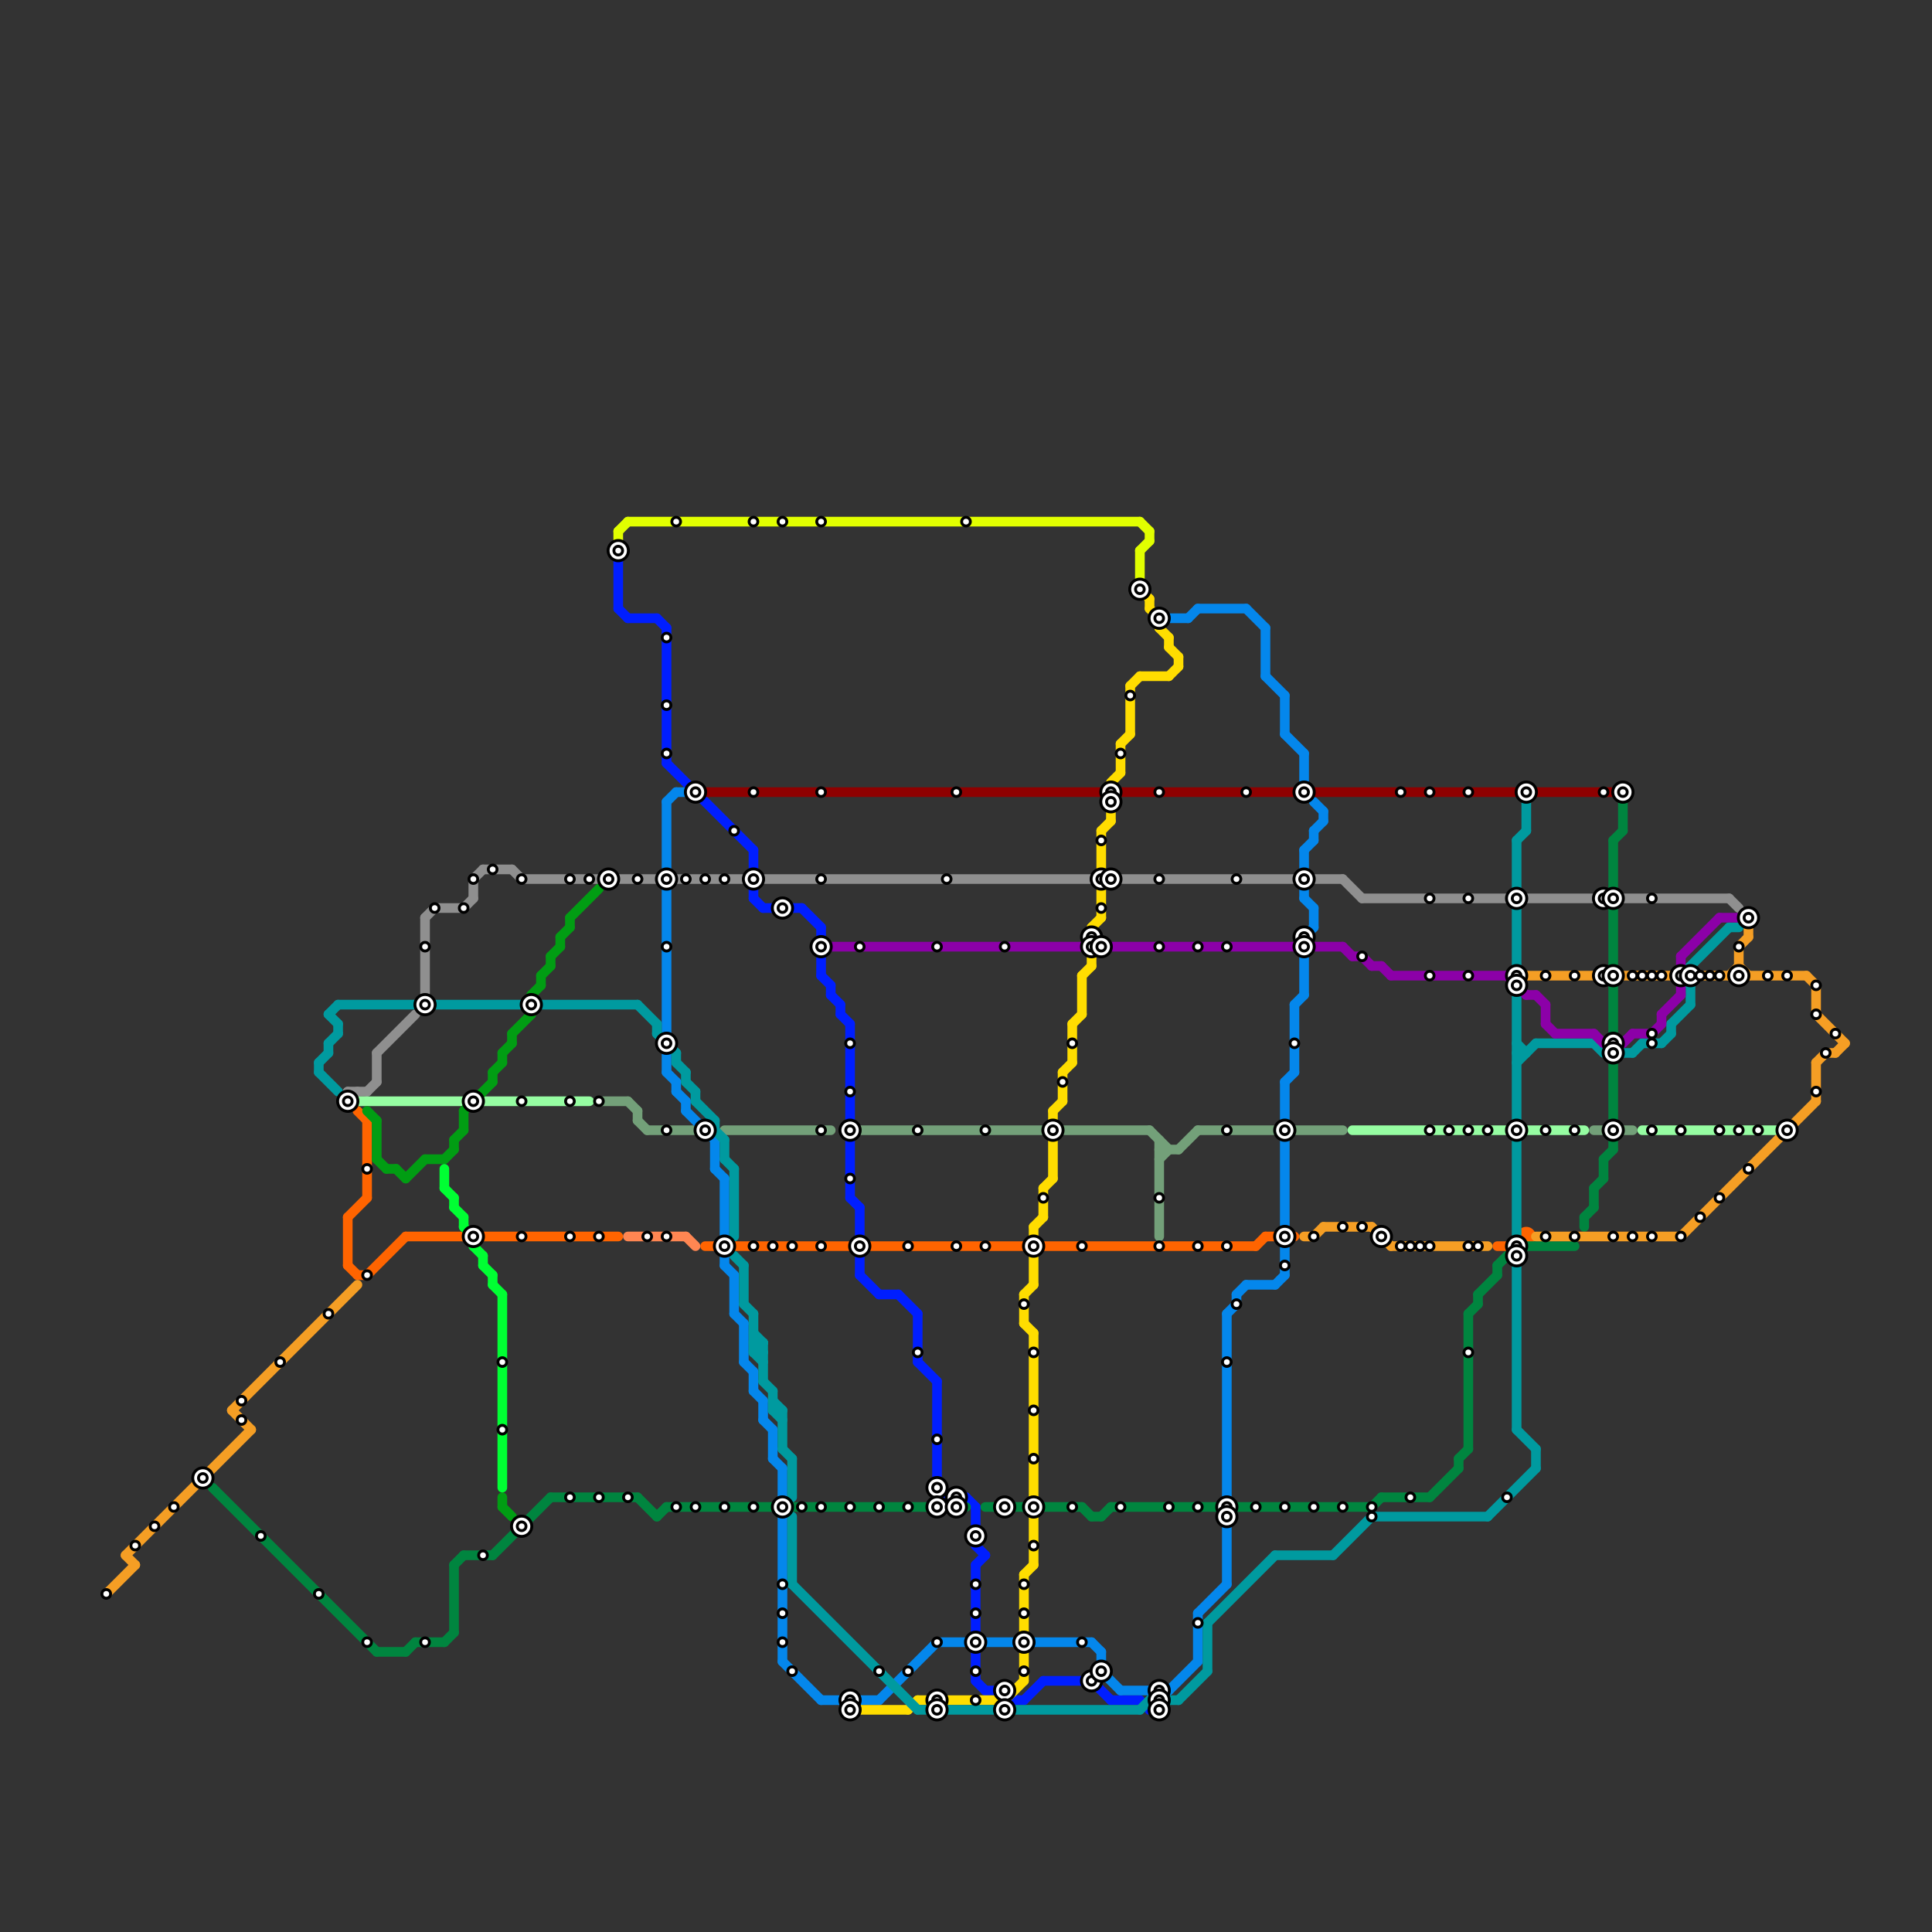 
<svg version="1.1" xmlns="http://www.w3.org/2000/svg" viewBox="0 0 200 200">
<rect x="0" y="0" width="200" height="200" fill="#333333" stroke="none"/>
<style>text { font: 1px Helvetica; font-weight: 600; white-space: pre; dominant-baseline: central; } line { stroke-width: 1; fill: none; stroke-linecap: round; stroke-linejoin: round; } .c0 { stroke: #73a079 } .c1 { stroke: #ff6400 } .c2 { stroke: #001eff } .c3 { stroke: #00853f } .c4 { stroke: #0487ec } .c5 { stroke: #ffdd00 } .c6 { stroke: #009a9f } .c7 { stroke: #e1ff00 } .c8 { stroke: #8f0000 } .c9 { stroke: #8f8f8f } .c10 { stroke: #8c00a8 } .c11 { stroke: #ff0000 } .c12 { stroke: #f59e24 } .c13 { stroke: #96fda2 } .c14 { stroke: #019d13 } .c15 { stroke: #00ff33 } .c16 { stroke: #ff8652 } .c17 { stroke: #b656f5 } .c18 { stroke: #f556c3 }</style><defs><g id="wm-xf"><circle r="1.2" fill="#000"/><circle r="0.9" fill="#fff"/><circle r="0.6" fill="#000"/><circle r="0.3" fill="#fff"/></g><g id="wm"><circle r="0.6" fill="#000"/><circle r="0.3" fill="#fff"/></g></defs><line class="c0" x1="120" y1="119" x2="122" y2="119"/><line class="c0" x1="124" y1="117" x2="132" y2="117"/><line class="c0" x1="66" y1="115" x2="66" y2="116"/><line class="c0" x1="120" y1="118" x2="120" y2="128"/><line class="c0" x1="66" y1="116" x2="67" y2="117"/><line class="c0" x1="122" y1="119" x2="124" y2="117"/><line class="c0" x1="110" y1="117" x2="119" y2="117"/><line class="c0" x1="67" y1="117" x2="72" y2="117"/><line class="c0" x1="62" y1="114" x2="65" y2="114"/><line class="c0" x1="134" y1="117" x2="139" y2="117"/><line class="c0" x1="75" y1="117" x2="86" y2="117"/><line class="c0" x1="89" y1="117" x2="108" y2="117"/><line class="c0" x1="65" y1="114" x2="66" y2="115"/><line class="c0" x1="165" y1="117" x2="169" y2="117"/><line class="c0" x1="119" y1="117" x2="121" y2="119"/><line class="c0" x1="120" y1="120" x2="121" y2="119"/><line class="c1" x1="73" y1="129" x2="106" y2="129"/><line class="c1" x1="130" y1="129" x2="131" y2="128"/><line class="c1" x1="36" y1="131" x2="37" y2="132"/><line class="c1" x1="42" y1="128" x2="48" y2="128"/><line class="c1" x1="108" y1="129" x2="130" y2="129"/><line class="c1" x1="38" y1="116" x2="38" y2="124"/><line class="c1" x1="37" y1="132" x2="38" y2="132"/><line class="c1" x1="38" y1="132" x2="42" y2="128"/><line class="c1" x1="155" y1="129" x2="156" y2="129"/><line class="c1" x1="36" y1="126" x2="36" y2="131"/><line class="c1" x1="37" y1="115" x2="38" y2="116"/><line class="c1" x1="131" y1="128" x2="134" y2="128"/><line class="c1" x1="50" y1="128" x2="64" y2="128"/><line class="c1" x1="36" y1="126" x2="38" y2="124"/><circle cx="158" cy="128" r="1" fill="#ff6400" /><line class="c2" x1="78" y1="88" x2="78" y2="90"/><line class="c2" x1="101" y1="156" x2="101" y2="160"/><line class="c2" x1="101" y1="162" x2="102" y2="161"/><line class="c2" x1="101" y1="162" x2="101" y2="169"/><line class="c2" x1="101" y1="160" x2="102" y2="161"/><line class="c2" x1="64" y1="63" x2="65" y2="64"/><line class="c2" x1="95" y1="141" x2="97" y2="143"/><line class="c2" x1="85" y1="101" x2="86" y2="102"/><line class="c2" x1="93" y1="134" x2="95" y2="136"/><line class="c2" x1="115" y1="176" x2="118" y2="176"/><line class="c2" x1="88" y1="124" x2="89" y2="125"/><line class="c2" x1="79" y1="94" x2="80" y2="94"/><line class="c2" x1="65" y1="64" x2="68" y2="64"/><line class="c2" x1="89" y1="130" x2="89" y2="132"/><line class="c2" x1="100" y1="155" x2="101" y2="156"/><line class="c2" x1="101" y1="171" x2="101" y2="174"/><line class="c2" x1="68" y1="64" x2="69" y2="65"/><line class="c2" x1="89" y1="132" x2="91" y2="134"/><line class="c2" x1="113" y1="174" x2="115" y2="176"/><line class="c2" x1="85" y1="96" x2="85" y2="97"/><line class="c2" x1="64" y1="57" x2="64" y2="63"/><line class="c2" x1="97" y1="143" x2="97" y2="154"/><line class="c2" x1="88" y1="106" x2="88" y2="124"/><line class="c2" x1="106" y1="176" x2="108" y2="174"/><line class="c2" x1="108" y1="174" x2="113" y2="174"/><line class="c2" x1="87" y1="105" x2="88" y2="106"/><line class="c2" x1="97" y1="154" x2="98" y2="155"/><line class="c2" x1="102" y1="175" x2="103" y2="175"/><line class="c2" x1="86" y1="103" x2="87" y2="104"/><line class="c2" x1="69" y1="65" x2="69" y2="79"/><line class="c2" x1="101" y1="174" x2="102" y2="175"/><line class="c2" x1="87" y1="104" x2="87" y2="105"/><line class="c2" x1="98" y1="155" x2="100" y2="155"/><line class="c2" x1="82" y1="94" x2="83" y2="94"/><line class="c2" x1="91" y1="134" x2="93" y2="134"/><line class="c2" x1="69" y1="79" x2="78" y2="88"/><line class="c2" x1="105" y1="176" x2="106" y2="176"/><line class="c2" x1="89" y1="125" x2="89" y2="128"/><line class="c2" x1="78" y1="93" x2="79" y2="94"/><line class="c2" x1="85" y1="99" x2="85" y2="101"/><line class="c2" x1="78" y1="92" x2="78" y2="93"/><line class="c2" x1="86" y1="102" x2="86" y2="103"/><line class="c2" x1="95" y1="136" x2="95" y2="141"/><line class="c2" x1="119" y1="177" x2="120" y2="177"/><line class="c2" x1="118" y1="176" x2="119" y2="177"/><line class="c2" x1="83" y1="94" x2="85" y2="96"/><line class="c3" x1="143" y1="155" x2="148" y2="155"/><line class="c3" x1="167" y1="118" x2="167" y2="119"/><line class="c3" x1="142" y1="156" x2="143" y2="155"/><line class="c3" x1="102" y1="156" x2="112" y2="156"/><line class="c3" x1="167" y1="87" x2="168" y2="86"/><line class="c3" x1="148" y1="155" x2="151" y2="152"/><line class="c3" x1="47" y1="162" x2="47" y2="169"/><line class="c3" x1="151" y1="151" x2="151" y2="152"/><line class="c3" x1="152" y1="136" x2="152" y2="150"/><line class="c3" x1="48" y1="161" x2="51" y2="161"/><line class="c3" x1="66" y1="155" x2="68" y2="157"/><line class="c3" x1="47" y1="162" x2="48" y2="161"/><line class="c3" x1="166" y1="120" x2="167" y2="119"/><line class="c3" x1="165" y1="123" x2="165" y2="125"/><line class="c3" x1="68" y1="157" x2="69" y2="156"/><line class="c3" x1="115" y1="156" x2="142" y2="156"/><line class="c3" x1="158" y1="129" x2="163" y2="129"/><line class="c3" x1="113" y1="157" x2="114" y2="157"/><line class="c3" x1="39" y1="171" x2="42" y2="171"/><line class="c3" x1="151" y1="151" x2="152" y2="150"/><line class="c3" x1="51" y1="161" x2="57" y2="155"/><line class="c3" x1="155" y1="131" x2="156" y2="130"/><line class="c3" x1="164" y1="126" x2="164" y2="127"/><line class="c3" x1="43" y1="170" x2="46" y2="170"/><line class="c3" x1="42" y1="171" x2="43" y2="170"/><line class="c3" x1="155" y1="131" x2="155" y2="132"/><line class="c3" x1="164" y1="126" x2="165" y2="125"/><line class="c3" x1="46" y1="170" x2="47" y2="169"/><line class="c3" x1="114" y1="157" x2="115" y2="156"/><line class="c3" x1="112" y1="156" x2="113" y2="157"/><line class="c3" x1="69" y1="156" x2="100" y2="156"/><line class="c3" x1="167" y1="87" x2="167" y2="116"/><line class="c3" x1="22" y1="154" x2="39" y2="171"/><line class="c3" x1="152" y1="136" x2="153" y2="135"/><line class="c3" x1="165" y1="123" x2="166" y2="122"/><line class="c3" x1="153" y1="134" x2="153" y2="135"/><line class="c3" x1="168" y1="83" x2="168" y2="86"/><line class="c3" x1="153" y1="134" x2="155" y2="132"/><line class="c3" x1="166" y1="120" x2="166" y2="122"/><line class="c3" x1="57" y1="155" x2="66" y2="155"/><line class="c4" x1="81" y1="172" x2="85" y2="176"/><line class="c4" x1="124" y1="63" x2="129" y2="63"/><line class="c4" x1="70" y1="112" x2="70" y2="113"/><line class="c4" x1="136" y1="86" x2="136" y2="87"/><line class="c4" x1="77" y1="141" x2="78" y2="142"/><line class="c4" x1="133" y1="129" x2="133" y2="132"/><line class="c4" x1="135" y1="78" x2="135" y2="81"/><line class="c4" x1="78" y1="144" x2="79" y2="145"/><line class="c4" x1="128" y1="134" x2="129" y2="133"/><line class="c4" x1="131" y1="70" x2="133" y2="72"/><line class="c4" x1="131" y1="65" x2="131" y2="70"/><line class="c4" x1="135" y1="99" x2="135" y2="103"/><line class="c4" x1="132" y1="133" x2="133" y2="132"/><line class="c4" x1="127" y1="136" x2="127" y2="155"/><line class="c4" x1="81" y1="152" x2="81" y2="155"/><line class="c4" x1="81" y1="157" x2="81" y2="172"/><line class="c4" x1="133" y1="112" x2="133" y2="127"/><line class="c4" x1="123" y1="64" x2="124" y2="63"/><line class="c4" x1="78" y1="142" x2="78" y2="144"/><line class="c4" x1="124" y1="167" x2="124" y2="172"/><line class="c4" x1="127" y1="136" x2="128" y2="135"/><line class="c4" x1="136" y1="86" x2="137" y2="85"/><line class="c4" x1="137" y1="84" x2="137" y2="85"/><line class="c4" x1="69" y1="92" x2="69" y2="107"/><line class="c4" x1="70" y1="113" x2="71" y2="114"/><line class="c4" x1="71" y1="114" x2="71" y2="115"/><line class="c4" x1="133" y1="76" x2="135" y2="78"/><line class="c4" x1="135" y1="92" x2="135" y2="93"/><line class="c4" x1="74" y1="121" x2="75" y2="122"/><line class="c4" x1="129" y1="133" x2="132" y2="133"/><line class="c4" x1="121" y1="64" x2="123" y2="64"/><line class="c4" x1="136" y1="94" x2="136" y2="96"/><line class="c4" x1="124" y1="167" x2="127" y2="164"/><line class="c4" x1="69" y1="111" x2="70" y2="112"/><line class="c4" x1="129" y1="63" x2="131" y2="65"/><line class="c4" x1="80" y1="148" x2="80" y2="151"/><line class="c4" x1="127" y1="157" x2="127" y2="164"/><line class="c4" x1="133" y1="72" x2="133" y2="76"/><line class="c4" x1="135" y1="97" x2="136" y2="96"/><line class="c4" x1="133" y1="112" x2="134" y2="111"/><line class="c4" x1="135" y1="88" x2="136" y2="87"/><line class="c4" x1="114" y1="171" x2="114" y2="173"/><line class="c4" x1="75" y1="122" x2="75" y2="128"/><line class="c4" x1="80" y1="151" x2="81" y2="152"/><line class="c4" x1="69" y1="109" x2="69" y2="111"/><line class="c4" x1="134" y1="104" x2="134" y2="111"/><line class="c4" x1="70" y1="82" x2="71" y2="82"/><line class="c4" x1="116" y1="175" x2="121" y2="175"/><line class="c4" x1="69" y1="83" x2="69" y2="90"/><line class="c4" x1="121" y1="175" x2="124" y2="172"/><line class="c4" x1="135" y1="93" x2="136" y2="94"/><line class="c4" x1="114" y1="173" x2="116" y2="175"/><line class="c4" x1="113" y1="170" x2="114" y2="171"/><line class="c4" x1="74" y1="118" x2="74" y2="121"/><line class="c4" x1="76" y1="132" x2="76" y2="136"/><line class="c4" x1="91" y1="176" x2="97" y2="170"/><line class="c4" x1="75" y1="131" x2="76" y2="132"/><line class="c4" x1="79" y1="145" x2="79" y2="147"/><line class="c4" x1="135" y1="88" x2="135" y2="90"/><line class="c4" x1="134" y1="104" x2="135" y2="103"/><line class="c4" x1="136" y1="83" x2="137" y2="84"/><line class="c4" x1="128" y1="134" x2="128" y2="135"/><line class="c4" x1="75" y1="130" x2="75" y2="131"/><line class="c4" x1="97" y1="170" x2="113" y2="170"/><line class="c4" x1="85" y1="176" x2="91" y2="176"/><line class="c4" x1="79" y1="147" x2="80" y2="148"/><line class="c4" x1="76" y1="136" x2="77" y2="137"/><line class="c4" x1="69" y1="83" x2="70" y2="82"/><line class="c4" x1="77" y1="137" x2="77" y2="141"/><line class="c4" x1="71" y1="115" x2="74" y2="118"/><line class="c5" x1="117" y1="71" x2="117" y2="76"/><line class="c5" x1="121" y1="70" x2="122" y2="69"/><line class="c5" x1="118" y1="61" x2="119" y2="62"/><line class="c5" x1="109" y1="115" x2="110" y2="114"/><line class="c5" x1="109" y1="115" x2="109" y2="122"/><line class="c5" x1="116" y1="77" x2="117" y2="76"/><line class="c5" x1="114" y1="86" x2="114" y2="95"/><line class="c5" x1="112" y1="101" x2="113" y2="100"/><line class="c5" x1="113" y1="99" x2="113" y2="100"/><line class="c5" x1="120" y1="65" x2="121" y2="66"/><line class="c5" x1="115" y1="81" x2="116" y2="80"/><line class="c5" x1="122" y1="68" x2="122" y2="69"/><line class="c5" x1="116" y1="77" x2="116" y2="80"/><line class="c5" x1="95" y1="176" x2="104" y2="176"/><line class="c5" x1="121" y1="66" x2="121" y2="67"/><line class="c5" x1="108" y1="123" x2="109" y2="122"/><line class="c5" x1="113" y1="96" x2="113" y2="97"/><line class="c5" x1="115" y1="83" x2="115" y2="85"/><line class="c5" x1="106" y1="171" x2="106" y2="174"/><line class="c5" x1="110" y1="111" x2="111" y2="110"/><line class="c5" x1="117" y1="71" x2="118" y2="70"/><line class="c5" x1="119" y1="63" x2="120" y2="64"/><line class="c5" x1="107" y1="138" x2="107" y2="155"/><line class="c5" x1="106" y1="134" x2="107" y2="133"/><line class="c5" x1="113" y1="96" x2="114" y2="95"/><line class="c5" x1="121" y1="67" x2="122" y2="68"/><line class="c5" x1="107" y1="127" x2="108" y2="126"/><line class="c5" x1="119" y1="62" x2="119" y2="63"/><line class="c5" x1="88" y1="177" x2="94" y2="177"/><line class="c5" x1="106" y1="163" x2="107" y2="162"/><line class="c5" x1="108" y1="123" x2="108" y2="126"/><line class="c5" x1="94" y1="177" x2="95" y2="176"/><line class="c5" x1="110" y1="111" x2="110" y2="114"/><line class="c5" x1="114" y1="86" x2="115" y2="85"/><line class="c5" x1="106" y1="137" x2="107" y2="138"/><line class="c5" x1="106" y1="134" x2="106" y2="137"/><line class="c5" x1="107" y1="127" x2="107" y2="133"/><line class="c5" x1="118" y1="70" x2="121" y2="70"/><line class="c5" x1="104" y1="176" x2="106" y2="174"/><line class="c5" x1="112" y1="101" x2="112" y2="105"/><line class="c5" x1="106" y1="163" x2="106" y2="169"/><line class="c5" x1="120" y1="64" x2="120" y2="65"/><line class="c5" x1="111" y1="106" x2="112" y2="105"/><line class="c5" x1="107" y1="157" x2="107" y2="162"/><line class="c5" x1="111" y1="106" x2="111" y2="110"/><line class="c6" x1="72" y1="114" x2="74" y2="116"/><line class="c6" x1="34" y1="105" x2="35" y2="106"/><line class="c6" x1="81" y1="150" x2="82" y2="151"/><line class="c6" x1="172" y1="108" x2="173" y2="107"/><line class="c6" x1="68" y1="106" x2="68" y2="107"/><line class="c6" x1="157" y1="87" x2="157" y2="92"/><line class="c6" x1="33" y1="110" x2="34" y2="109"/><line class="c6" x1="159" y1="108" x2="165" y2="108"/><line class="c6" x1="68" y1="107" x2="70" y2="109"/><line class="c6" x1="78" y1="139" x2="79" y2="140"/><line class="c6" x1="170" y1="108" x2="172" y2="108"/><line class="c6" x1="77" y1="135" x2="78" y2="136"/><line class="c6" x1="76" y1="130" x2="77" y2="131"/><line class="c6" x1="66" y1="104" x2="68" y2="106"/><line class="c6" x1="76" y1="121" x2="76" y2="128"/><line class="c6" x1="71" y1="112" x2="72" y2="113"/><line class="c6" x1="154" y1="157" x2="159" y2="152"/><line class="c6" x1="35" y1="106" x2="35" y2="107"/><line class="c6" x1="71" y1="111" x2="71" y2="112"/><line class="c6" x1="157" y1="108" x2="158" y2="109"/><line class="c6" x1="165" y1="108" x2="166" y2="109"/><line class="c6" x1="125" y1="168" x2="132" y2="161"/><line class="c6" x1="80" y1="145" x2="81" y2="146"/><line class="c6" x1="35" y1="104" x2="54" y2="104"/><line class="c6" x1="132" y1="161" x2="138" y2="161"/><line class="c6" x1="33" y1="111" x2="35" y2="113"/><line class="c6" x1="82" y1="157" x2="82" y2="164"/><line class="c6" x1="157" y1="109" x2="158" y2="109"/><line class="c6" x1="80" y1="146" x2="81" y2="146"/><line class="c6" x1="159" y1="150" x2="159" y2="152"/><line class="c6" x1="174" y1="101" x2="179" y2="96"/><line class="c6" x1="157" y1="103" x2="157" y2="116"/><line class="c6" x1="175" y1="102" x2="175" y2="104"/><line class="c6" x1="168" y1="109" x2="169" y2="109"/><line class="c6" x1="70" y1="110" x2="71" y2="111"/><line class="c6" x1="80" y1="144" x2="80" y2="146"/><line class="c6" x1="95" y1="177" x2="118" y2="177"/><line class="c6" x1="118" y1="177" x2="119" y2="176"/><line class="c6" x1="173" y1="106" x2="175" y2="104"/><line class="c6" x1="79" y1="143" x2="80" y2="144"/><line class="c6" x1="78" y1="139" x2="79" y2="139"/><line class="c6" x1="56" y1="104" x2="66" y2="104"/><line class="c6" x1="122" y1="176" x2="125" y2="173"/><line class="c6" x1="78" y1="140" x2="79" y2="139"/><line class="c6" x1="82" y1="164" x2="95" y2="177"/><line class="c6" x1="75" y1="120" x2="76" y2="121"/><line class="c6" x1="142" y1="157" x2="154" y2="157"/><line class="c6" x1="169" y1="109" x2="170" y2="108"/><line class="c6" x1="157" y1="110" x2="159" y2="108"/><line class="c6" x1="78" y1="138" x2="79" y2="139"/><line class="c6" x1="78" y1="140" x2="79" y2="141"/><line class="c6" x1="34" y1="108" x2="34" y2="109"/><line class="c6" x1="179" y1="96" x2="180" y2="96"/><line class="c6" x1="77" y1="131" x2="77" y2="135"/><line class="c6" x1="82" y1="151" x2="82" y2="155"/><line class="c6" x1="74" y1="116" x2="74" y2="117"/><line class="c6" x1="174" y1="101" x2="175" y2="102"/><line class="c6" x1="72" y1="113" x2="72" y2="114"/><line class="c6" x1="125" y1="168" x2="125" y2="173"/><line class="c6" x1="81" y1="146" x2="81" y2="150"/><line class="c6" x1="70" y1="109" x2="70" y2="110"/><line class="c6" x1="33" y1="110" x2="33" y2="111"/><line class="c6" x1="74" y1="117" x2="75" y2="118"/><line class="c6" x1="158" y1="83" x2="158" y2="86"/><line class="c6" x1="75" y1="118" x2="75" y2="120"/><line class="c6" x1="173" y1="106" x2="173" y2="107"/><line class="c6" x1="157" y1="148" x2="159" y2="150"/><line class="c6" x1="79" y1="139" x2="79" y2="143"/><line class="c6" x1="138" y1="161" x2="142" y2="157"/><line class="c6" x1="119" y1="176" x2="122" y2="176"/><line class="c6" x1="157" y1="118" x2="157" y2="148"/><line class="c6" x1="34" y1="105" x2="35" y2="104"/><line class="c6" x1="157" y1="87" x2="158" y2="86"/><line class="c6" x1="80" y1="146" x2="81" y2="147"/><line class="c6" x1="157" y1="94" x2="157" y2="101"/><line class="c6" x1="78" y1="136" x2="78" y2="140"/><line class="c6" x1="78" y1="140" x2="79" y2="140"/><line class="c6" x1="34" y1="108" x2="35" y2="107"/><circle cx="180" cy="101" r="1" fill="#009a9f" /><line class="c7" x1="119" y1="55" x2="119" y2="56"/><line class="c7" x1="64" y1="55" x2="64" y2="56"/><line class="c7" x1="118" y1="54" x2="119" y2="55"/><line class="c7" x1="64" y1="55" x2="65" y2="54"/><line class="c7" x1="118" y1="57" x2="118" y2="60"/><line class="c7" x1="65" y1="54" x2="118" y2="54"/><line class="c7" x1="118" y1="57" x2="119" y2="56"/><line class="c8" x1="73" y1="82" x2="168" y2="82"/><line class="c9" x1="50" y1="90" x2="53" y2="90"/><line class="c9" x1="53" y1="90" x2="54" y2="91"/><line class="c9" x1="168" y1="93" x2="179" y2="93"/><line class="c9" x1="36" y1="113" x2="38" y2="113"/><line class="c9" x1="39" y1="109" x2="39" y2="112"/><line class="c9" x1="115" y1="91" x2="139" y2="91"/><line class="c9" x1="49" y1="91" x2="50" y2="90"/><line class="c9" x1="36" y1="114" x2="37" y2="113"/><line class="c9" x1="139" y1="91" x2="141" y2="93"/><line class="c9" x1="45" y1="94" x2="48" y2="94"/><line class="c9" x1="179" y1="93" x2="180" y2="94"/><line class="c9" x1="44" y1="95" x2="44" y2="103"/><line class="c9" x1="39" y1="109" x2="43" y2="105"/><line class="c9" x1="38" y1="113" x2="39" y2="112"/><line class="c9" x1="49" y1="91" x2="49" y2="93"/><line class="c9" x1="36" y1="113" x2="36" y2="114"/><line class="c9" x1="54" y1="91" x2="113" y2="91"/><line class="c9" x1="141" y1="93" x2="166" y2="93"/><line class="c9" x1="44" y1="95" x2="45" y2="94"/><line class="c9" x1="48" y1="94" x2="49" y2="93"/><line class="c10" x1="174" y1="102" x2="174" y2="103"/><line class="c10" x1="171" y1="107" x2="172" y2="106"/><line class="c10" x1="160" y1="104" x2="160" y2="106"/><line class="c10" x1="143" y1="100" x2="144" y2="101"/><line class="c10" x1="139" y1="98" x2="140" y2="99"/><line class="c10" x1="140" y1="99" x2="141" y2="99"/><line class="c10" x1="141" y1="99" x2="142" y2="100"/><line class="c10" x1="168" y1="108" x2="169" y2="107"/><line class="c10" x1="174" y1="99" x2="178" y2="95"/><line class="c10" x1="86" y1="98" x2="139" y2="98"/><line class="c10" x1="159" y1="103" x2="160" y2="104"/><line class="c10" x1="169" y1="107" x2="171" y2="107"/><line class="c10" x1="174" y1="99" x2="174" y2="100"/><line class="c10" x1="156" y1="101" x2="158" y2="103"/><line class="c10" x1="144" y1="101" x2="156" y2="101"/><line class="c10" x1="178" y1="95" x2="180" y2="95"/><line class="c10" x1="142" y1="100" x2="143" y2="100"/><line class="c10" x1="172" y1="105" x2="172" y2="106"/><line class="c10" x1="158" y1="103" x2="159" y2="103"/><line class="c10" x1="172" y1="105" x2="174" y2="103"/><line class="c10" x1="165" y1="107" x2="166" y2="108"/><line class="c10" x1="160" y1="106" x2="161" y2="107"/><line class="c10" x1="161" y1="107" x2="165" y2="107"/><circle cx="104" cy="175" r="1" fill="#ff0000" /><line class="c12" x1="13" y1="161" x2="14" y2="162"/><line class="c12" x1="188" y1="110" x2="188" y2="114"/><line class="c12" x1="136" y1="128" x2="137" y2="127"/><line class="c12" x1="188" y1="110" x2="189" y2="109"/><line class="c12" x1="180" y1="100" x2="181" y2="101"/><line class="c12" x1="188" y1="105" x2="191" y2="108"/><line class="c12" x1="158" y1="101" x2="166" y2="101"/><line class="c12" x1="13" y1="161" x2="26" y2="148"/><line class="c12" x1="135" y1="128" x2="136" y2="128"/><line class="c12" x1="175" y1="101" x2="179" y2="101"/><line class="c12" x1="180" y1="98" x2="181" y2="97"/><line class="c12" x1="181" y1="101" x2="187" y2="101"/><line class="c12" x1="24" y1="146" x2="37" y2="133"/><line class="c12" x1="189" y1="109" x2="190" y2="109"/><line class="c12" x1="24" y1="146" x2="26" y2="148"/><line class="c12" x1="142" y1="127" x2="144" y2="129"/><line class="c12" x1="168" y1="101" x2="173" y2="101"/><line class="c12" x1="174" y1="128" x2="188" y2="114"/><line class="c12" x1="137" y1="127" x2="142" y2="127"/><line class="c12" x1="188" y1="102" x2="188" y2="105"/><line class="c12" x1="11" y1="165" x2="14" y2="162"/><line class="c12" x1="179" y1="101" x2="180" y2="100"/><line class="c12" x1="187" y1="101" x2="188" y2="102"/><line class="c12" x1="144" y1="129" x2="154" y2="129"/><line class="c12" x1="159" y1="128" x2="174" y2="128"/><line class="c12" x1="181" y1="95" x2="181" y2="97"/><line class="c12" x1="180" y1="98" x2="180" y2="100"/><line class="c12" x1="190" y1="109" x2="191" y2="108"/><line class="c13" x1="140" y1="117" x2="164" y2="117"/><line class="c13" x1="50" y1="114" x2="61" y2="114"/><line class="c13" x1="170" y1="117" x2="184" y2="117"/><line class="c13" x1="37" y1="114" x2="48" y2="114"/><line class="c14" x1="41" y1="121" x2="42" y2="122"/><line class="c14" x1="56" y1="101" x2="57" y2="100"/><line class="c14" x1="52" y1="155" x2="52" y2="156"/><line class="c14" x1="40" y1="121" x2="41" y2="121"/><line class="c14" x1="46" y1="120" x2="47" y2="119"/><line class="c14" x1="44" y1="120" x2="46" y2="120"/><line class="c14" x1="48" y1="115" x2="51" y2="112"/><line class="c14" x1="55" y1="103" x2="55" y2="105"/><line class="c14" x1="51" y1="111" x2="51" y2="112"/><line class="c14" x1="42" y1="122" x2="44" y2="120"/><line class="c14" x1="48" y1="115" x2="48" y2="117"/><line class="c14" x1="53" y1="107" x2="53" y2="108"/><line class="c14" x1="51" y1="111" x2="52" y2="110"/><line class="c14" x1="52" y1="109" x2="52" y2="110"/><line class="c14" x1="39" y1="116" x2="39" y2="120"/><line class="c14" x1="38" y1="115" x2="39" y2="116"/><line class="c14" x1="58" y1="97" x2="58" y2="98"/><line class="c14" x1="53" y1="107" x2="55" y2="105"/><line class="c14" x1="39" y1="120" x2="40" y2="121"/><line class="c14" x1="58" y1="97" x2="59" y2="96"/><line class="c14" x1="57" y1="99" x2="57" y2="100"/><line class="c14" x1="59" y1="95" x2="62" y2="92"/><line class="c14" x1="52" y1="109" x2="53" y2="108"/><line class="c14" x1="55" y1="103" x2="56" y2="102"/><line class="c14" x1="56" y1="101" x2="56" y2="102"/><line class="c14" x1="47" y1="118" x2="47" y2="119"/><line class="c14" x1="52" y1="156" x2="53" y2="157"/><line class="c14" x1="59" y1="95" x2="59" y2="96"/><line class="c14" x1="57" y1="99" x2="58" y2="98"/><line class="c14" x1="47" y1="118" x2="48" y2="117"/><line class="c15" x1="48" y1="126" x2="48" y2="127"/><line class="c15" x1="49" y1="129" x2="50" y2="130"/><line class="c15" x1="50" y1="131" x2="51" y2="132"/><line class="c15" x1="46" y1="121" x2="46" y2="123"/><line class="c15" x1="49" y1="128" x2="49" y2="129"/><line class="c15" x1="51" y1="132" x2="51" y2="133"/><line class="c15" x1="52" y1="134" x2="52" y2="154"/><line class="c15" x1="47" y1="125" x2="48" y2="126"/><line class="c15" x1="48" y1="127" x2="49" y2="128"/><line class="c15" x1="51" y1="133" x2="52" y2="134"/><line class="c15" x1="47" y1="124" x2="47" y2="125"/><line class="c15" x1="46" y1="123" x2="47" y2="124"/><line class="c15" x1="50" y1="130" x2="50" y2="131"/><line class="c16" x1="65" y1="128" x2="71" y2="128"/><line class="c16" x1="71" y1="128" x2="72" y2="129"/><circle cx="81" cy="94" r="1" fill="#b656f5" /><circle cx="85" cy="98" r="1" fill="#f556c3" />

<use x="100" y="54" href="#wm"/><use x="101" y="159" href="#wm-xf"/><use x="101" y="164" href="#wm"/><use x="101" y="167" href="#wm"/><use x="101" y="170" href="#wm-xf"/><use x="101" y="173" href="#wm"/><use x="101" y="176" href="#wm"/><use x="102" y="117" href="#wm"/><use x="102" y="129" href="#wm"/><use x="104" y="156" href="#wm-xf"/><use x="104" y="175" href="#wm-xf"/><use x="104" y="177" href="#wm-xf"/><use x="104" y="98" href="#wm"/><use x="106" y="135" href="#wm"/><use x="106" y="164" href="#wm"/><use x="106" y="167" href="#wm"/><use x="106" y="170" href="#wm-xf"/><use x="106" y="173" href="#wm"/><use x="107" y="129" href="#wm-xf"/><use x="107" y="140" href="#wm"/><use x="107" y="146" href="#wm"/><use x="107" y="151" href="#wm"/><use x="107" y="156" href="#wm-xf"/><use x="107" y="160" href="#wm"/><use x="108" y="124" href="#wm"/><use x="109" y="117" href="#wm-xf"/><use x="11" y="165" href="#wm"/><use x="110" y="112" href="#wm"/><use x="111" y="108" href="#wm"/><use x="111" y="156" href="#wm"/><use x="112" y="129" href="#wm"/><use x="112" y="170" href="#wm"/><use x="113" y="174" href="#wm-xf"/><use x="113" y="97" href="#wm-xf"/><use x="113" y="98" href="#wm-xf"/><use x="114" y="173" href="#wm-xf"/><use x="114" y="87" href="#wm"/><use x="114" y="91" href="#wm-xf"/><use x="114" y="94" href="#wm"/><use x="114" y="98" href="#wm-xf"/><use x="115" y="82" href="#wm-xf"/><use x="115" y="83" href="#wm-xf"/><use x="115" y="91" href="#wm-xf"/><use x="116" y="156" href="#wm"/><use x="116" y="78" href="#wm"/><use x="117" y="72" href="#wm"/><use x="118" y="61" href="#wm-xf"/><use x="120" y="124" href="#wm"/><use x="120" y="129" href="#wm"/><use x="120" y="175" href="#wm-xf"/><use x="120" y="176" href="#wm-xf"/><use x="120" y="177" href="#wm-xf"/><use x="120" y="64" href="#wm-xf"/><use x="120" y="82" href="#wm"/><use x="120" y="91" href="#wm"/><use x="120" y="98" href="#wm"/><use x="121" y="156" href="#wm"/><use x="124" y="129" href="#wm"/><use x="124" y="156" href="#wm"/><use x="124" y="168" href="#wm"/><use x="124" y="98" href="#wm"/><use x="127" y="117" href="#wm"/><use x="127" y="129" href="#wm"/><use x="127" y="141" href="#wm"/><use x="127" y="156" href="#wm-xf"/><use x="127" y="157" href="#wm-xf"/><use x="127" y="98" href="#wm"/><use x="128" y="135" href="#wm"/><use x="128" y="91" href="#wm"/><use x="129" y="82" href="#wm"/><use x="130" y="156" href="#wm"/><use x="133" y="117" href="#wm-xf"/><use x="133" y="128" href="#wm-xf"/><use x="133" y="131" href="#wm"/><use x="133" y="156" href="#wm"/><use x="134" y="108" href="#wm"/><use x="135" y="82" href="#wm-xf"/><use x="135" y="91" href="#wm-xf"/><use x="135" y="97" href="#wm-xf"/><use x="135" y="98" href="#wm-xf"/><use x="136" y="128" href="#wm"/><use x="136" y="156" href="#wm"/><use x="139" y="127" href="#wm"/><use x="139" y="156" href="#wm"/><use x="14" y="160" href="#wm"/><use x="141" y="127" href="#wm"/><use x="141" y="99" href="#wm"/><use x="142" y="156" href="#wm"/><use x="142" y="157" href="#wm"/><use x="143" y="128" href="#wm-xf"/><use x="145" y="129" href="#wm"/><use x="145" y="82" href="#wm"/><use x="146" y="129" href="#wm"/><use x="146" y="155" href="#wm"/><use x="147" y="129" href="#wm"/><use x="148" y="101" href="#wm"/><use x="148" y="117" href="#wm"/><use x="148" y="129" href="#wm"/><use x="148" y="82" href="#wm"/><use x="148" y="93" href="#wm"/><use x="150" y="117" href="#wm"/><use x="152" y="101" href="#wm"/><use x="152" y="117" href="#wm"/><use x="152" y="129" href="#wm"/><use x="152" y="140" href="#wm"/><use x="152" y="82" href="#wm"/><use x="152" y="93" href="#wm"/><use x="153" y="129" href="#wm"/><use x="154" y="117" href="#wm"/><use x="156" y="155" href="#wm"/><use x="157" y="101" href="#wm-xf"/><use x="157" y="102" href="#wm-xf"/><use x="157" y="117" href="#wm-xf"/><use x="157" y="129" href="#wm-xf"/><use x="157" y="130" href="#wm-xf"/><use x="157" y="93" href="#wm-xf"/><use x="158" y="82" href="#wm-xf"/><use x="16" y="158" href="#wm"/><use x="160" y="101" href="#wm"/><use x="160" y="117" href="#wm"/><use x="160" y="128" href="#wm"/><use x="163" y="101" href="#wm"/><use x="163" y="117" href="#wm"/><use x="163" y="128" href="#wm"/><use x="166" y="101" href="#wm-xf"/><use x="166" y="82" href="#wm"/><use x="166" y="93" href="#wm-xf"/><use x="167" y="101" href="#wm-xf"/><use x="167" y="108" href="#wm-xf"/><use x="167" y="109" href="#wm-xf"/><use x="167" y="117" href="#wm-xf"/><use x="167" y="128" href="#wm"/><use x="167" y="93" href="#wm-xf"/><use x="168" y="82" href="#wm-xf"/><use x="169" y="101" href="#wm"/><use x="169" y="128" href="#wm"/><use x="170" y="101" href="#wm"/><use x="171" y="101" href="#wm"/><use x="171" y="107" href="#wm"/><use x="171" y="108" href="#wm"/><use x="171" y="117" href="#wm"/><use x="171" y="128" href="#wm"/><use x="171" y="93" href="#wm"/><use x="172" y="101" href="#wm"/><use x="174" y="101" href="#wm-xf"/><use x="174" y="117" href="#wm"/><use x="174" y="128" href="#wm"/><use x="175" y="101" href="#wm-xf"/><use x="176" y="101" href="#wm"/><use x="176" y="126" href="#wm"/><use x="177" y="101" href="#wm"/><use x="178" y="101" href="#wm"/><use x="178" y="117" href="#wm"/><use x="178" y="124" href="#wm"/><use x="18" y="156" href="#wm"/><use x="180" y="101" href="#wm-xf"/><use x="180" y="117" href="#wm"/><use x="180" y="98" href="#wm"/><use x="181" y="121" href="#wm"/><use x="181" y="95" href="#wm-xf"/><use x="182" y="117" href="#wm"/><use x="183" y="101" href="#wm"/><use x="185" y="101" href="#wm"/><use x="185" y="117" href="#wm-xf"/><use x="188" y="102" href="#wm"/><use x="188" y="105" href="#wm"/><use x="188" y="113" href="#wm"/><use x="189" y="109" href="#wm"/><use x="190" y="107" href="#wm"/><use x="21" y="153" href="#wm-xf"/><use x="25" y="145" href="#wm"/><use x="25" y="147" href="#wm"/><use x="27" y="159" href="#wm"/><use x="29" y="141" href="#wm"/><use x="33" y="165" href="#wm"/><use x="34" y="136" href="#wm"/><use x="36" y="114" href="#wm-xf"/><use x="38" y="121" href="#wm"/><use x="38" y="132" href="#wm"/><use x="38" y="170" href="#wm"/><use x="44" y="104" href="#wm-xf"/><use x="44" y="170" href="#wm"/><use x="44" y="98" href="#wm"/><use x="45" y="94" href="#wm"/><use x="48" y="94" href="#wm"/><use x="49" y="114" href="#wm-xf"/><use x="49" y="128" href="#wm-xf"/><use x="49" y="91" href="#wm"/><use x="50" y="161" href="#wm"/><use x="51" y="90" href="#wm"/><use x="52" y="141" href="#wm"/><use x="52" y="148" href="#wm"/><use x="54" y="114" href="#wm"/><use x="54" y="128" href="#wm"/><use x="54" y="158" href="#wm-xf"/><use x="54" y="91" href="#wm"/><use x="55" y="104" href="#wm-xf"/><use x="59" y="114" href="#wm"/><use x="59" y="128" href="#wm"/><use x="59" y="155" href="#wm"/><use x="59" y="91" href="#wm"/><use x="61" y="91" href="#wm"/><use x="62" y="114" href="#wm"/><use x="62" y="128" href="#wm"/><use x="62" y="155" href="#wm"/><use x="63" y="91" href="#wm-xf"/><use x="64" y="57" href="#wm-xf"/><use x="65" y="155" href="#wm"/><use x="66" y="91" href="#wm"/><use x="67" y="128" href="#wm"/><use x="69" y="108" href="#wm-xf"/><use x="69" y="117" href="#wm"/><use x="69" y="128" href="#wm"/><use x="69" y="66" href="#wm"/><use x="69" y="73" href="#wm"/><use x="69" y="78" href="#wm"/><use x="69" y="91" href="#wm-xf"/><use x="69" y="98" href="#wm"/><use x="70" y="156" href="#wm"/><use x="70" y="54" href="#wm"/><use x="71" y="91" href="#wm"/><use x="72" y="156" href="#wm"/><use x="72" y="82" href="#wm-xf"/><use x="73" y="117" href="#wm-xf"/><use x="73" y="91" href="#wm"/><use x="75" y="129" href="#wm-xf"/><use x="75" y="156" href="#wm"/><use x="75" y="91" href="#wm"/><use x="76" y="86" href="#wm"/><use x="78" y="129" href="#wm"/><use x="78" y="156" href="#wm"/><use x="78" y="54" href="#wm"/><use x="78" y="82" href="#wm"/><use x="78" y="91" href="#wm-xf"/><use x="80" y="129" href="#wm"/><use x="81" y="156" href="#wm-xf"/><use x="81" y="164" href="#wm"/><use x="81" y="167" href="#wm"/><use x="81" y="170" href="#wm"/><use x="81" y="54" href="#wm"/><use x="81" y="94" href="#wm-xf"/><use x="82" y="129" href="#wm"/><use x="82" y="173" href="#wm"/><use x="83" y="156" href="#wm"/><use x="85" y="117" href="#wm"/><use x="85" y="129" href="#wm"/><use x="85" y="156" href="#wm"/><use x="85" y="54" href="#wm"/><use x="85" y="82" href="#wm"/><use x="85" y="91" href="#wm"/><use x="85" y="98" href="#wm-xf"/><use x="88" y="108" href="#wm"/><use x="88" y="113" href="#wm"/><use x="88" y="117" href="#wm-xf"/><use x="88" y="122" href="#wm"/><use x="88" y="156" href="#wm"/><use x="88" y="176" href="#wm-xf"/><use x="88" y="177" href="#wm-xf"/><use x="89" y="129" href="#wm-xf"/><use x="89" y="98" href="#wm"/><use x="91" y="156" href="#wm"/><use x="91" y="173" href="#wm"/><use x="94" y="129" href="#wm"/><use x="94" y="156" href="#wm"/><use x="94" y="173" href="#wm"/><use x="95" y="117" href="#wm"/><use x="95" y="140" href="#wm"/><use x="97" y="149" href="#wm"/><use x="97" y="154" href="#wm-xf"/><use x="97" y="156" href="#wm-xf"/><use x="97" y="170" href="#wm"/><use x="97" y="176" href="#wm-xf"/><use x="97" y="177" href="#wm-xf"/><use x="97" y="98" href="#wm"/><use x="98" y="91" href="#wm"/><use x="99" y="129" href="#wm"/><use x="99" y="155" href="#wm-xf"/><use x="99" y="156" href="#wm-xf"/><use x="99" y="82" href="#wm"/>
</svg>

